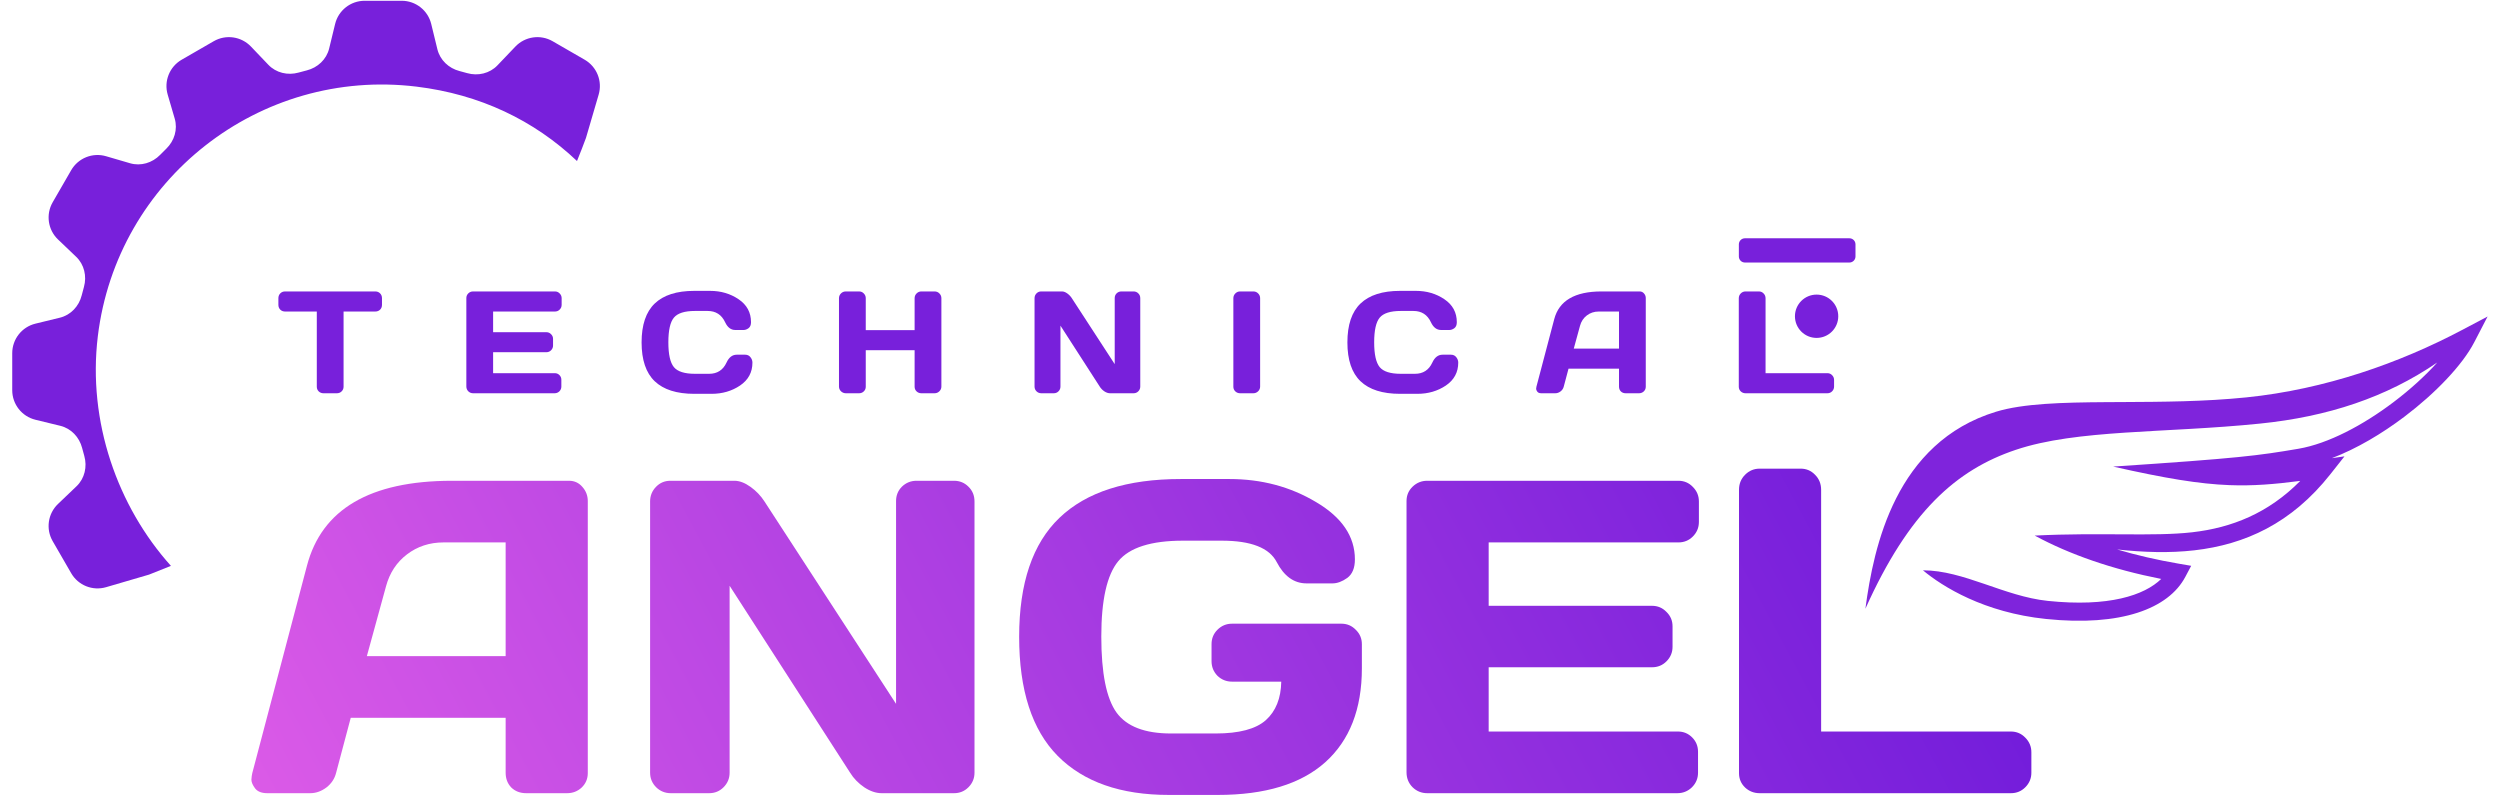 <svg width="175" height="56" viewBox="0 0 175 56" fill="none" xmlns="http://www.w3.org/2000/svg">
<path fill-rule="evenodd" clip-rule="evenodd" d="M174.132 22.155L173.196 23.96C172.372 25.549 170.493 27.52 168.299 29.177C166.742 30.352 164.971 31.41 163.228 32.072L164.114 31.945L163.128 33.194C160.402 36.648 157.137 38.118 153.601 38.523C151.853 38.723 150.039 38.663 148.197 38.462C149.539 38.86 150.981 39.195 152.517 39.458L153.383 39.607L152.971 40.383C151.798 42.598 148.485 43.877 143.211 43.327C138.888 42.877 135.99 41.075 134.606 39.922C137.465 39.922 140.29 41.744 143.342 42.062C147.622 42.508 150.112 41.669 151.285 40.526C147.855 39.851 144.873 38.814 142.43 37.491C147.039 37.259 150.749 37.569 153.456 37.259C156.225 36.942 158.778 35.928 161.02 33.663C159.196 33.899 157.704 34.022 156.058 33.959C153.933 33.877 151.577 33.486 147.92 32.661C156.76 32.072 158.076 31.893 160.891 31.413C162.977 31.057 165.409 29.764 167.532 28.161C168.723 27.262 169.783 26.291 170.607 25.375C167.036 27.818 162.958 29.168 158.188 29.653C151.522 30.331 145.394 30.047 141.104 31.488C136.947 32.884 133.621 35.825 130.578 42.611C130.87 40.4 131.404 37.5 132.73 34.885C134.064 32.254 136.213 29.89 139.721 28.821C141.629 28.239 144.389 28.172 147.415 28.15C147.797 28.148 148.185 28.146 148.577 28.144C151.332 28.13 154.311 28.116 157.237 27.818C162.776 27.255 167.992 25.398 172.334 23.105L174.132 22.155Z" fill="#7F24DC"/>
<path d="M122.144 18.377C121.909 18.377 121.72 18.187 121.72 17.953L121.72 17.104C121.72 16.87 121.91 16.68 122.144 16.68L129.46 16.68C129.695 16.68 129.885 16.87 129.884 17.104L129.884 17.953C129.884 18.187 129.694 18.377 129.46 18.377L122.144 18.377Z" fill="#7820DB"/>
<path d="M95.237 26.688C94.624 26.102 94.318 25.195 94.318 23.969C94.318 22.74 94.624 21.832 95.237 21.246C95.854 20.656 96.776 20.361 98.006 20.361H99.114C99.867 20.361 100.531 20.556 101.107 20.947C101.687 21.338 101.977 21.873 101.977 22.553C101.977 22.748 101.919 22.889 101.803 22.975C101.687 23.058 101.575 23.099 101.465 23.099H100.874C100.569 23.099 100.332 22.917 100.163 22.553C99.918 22.029 99.51 21.767 98.94 21.767H98.056C97.33 21.767 96.838 21.923 96.579 22.235C96.321 22.546 96.192 23.123 96.192 23.964C96.192 24.806 96.321 25.384 96.579 25.699C96.838 26.011 97.33 26.166 98.056 26.166H99.045C99.615 26.166 100.021 25.904 100.262 25.381C100.431 25.013 100.67 24.829 100.978 24.829H101.57C101.725 24.829 101.848 24.887 101.938 25.003C102.03 25.119 102.077 25.245 102.077 25.381C102.077 26.06 101.788 26.595 101.212 26.986C100.635 27.374 99.971 27.568 99.219 27.568H98.006C96.776 27.568 95.854 27.275 95.237 26.688Z" fill="#7820DB"/>
<path d="M45.831 26.688C45.218 26.102 44.911 25.195 44.911 23.969C44.911 22.74 45.218 21.832 45.831 21.246C46.447 20.656 47.37 20.361 48.599 20.361L49.708 20.361C50.46 20.361 51.124 20.556 51.701 20.947C52.281 21.338 52.571 21.873 52.571 22.553C52.571 22.748 52.513 22.889 52.397 22.975C52.281 23.058 52.168 23.099 52.059 23.099H51.467C51.163 23.099 50.926 22.917 50.757 22.553C50.511 22.029 50.104 21.767 49.534 21.767H48.649C47.923 21.767 47.431 21.923 47.173 22.235C46.914 22.546 46.785 23.123 46.785 23.964C46.785 24.806 46.914 25.384 47.173 25.699C47.431 26.011 47.923 26.166 48.649 26.166H49.638C50.208 26.166 50.614 25.904 50.856 25.381C51.025 25.013 51.264 24.829 51.572 24.829H52.163C52.319 24.829 52.442 24.887 52.531 25.003C52.624 25.119 52.67 25.245 52.67 25.381C52.67 26.06 52.382 26.595 51.805 26.986C51.229 27.374 50.564 27.568 49.812 27.568H48.599C47.37 27.568 46.447 27.275 45.831 26.688Z" fill="#7820DB"/>
<path d="M32.644 20.863V27.051C32.644 27.187 32.691 27.301 32.783 27.394C32.876 27.483 32.987 27.528 33.116 27.528H38.822C38.952 27.528 39.063 27.483 39.156 27.394C39.248 27.301 39.295 27.19 39.295 27.061V26.584C39.295 26.455 39.25 26.345 39.16 26.256C39.071 26.166 38.963 26.122 38.837 26.122H34.518V24.655H38.246C38.375 24.655 38.484 24.611 38.574 24.521C38.667 24.428 38.713 24.317 38.713 24.188V23.721C38.713 23.592 38.667 23.482 38.574 23.393C38.484 23.3 38.375 23.254 38.246 23.254H34.518V21.807H38.847C38.977 21.807 39.086 21.762 39.175 21.673C39.268 21.58 39.315 21.469 39.315 21.34V20.873C39.315 20.744 39.268 20.633 39.175 20.54C39.086 20.447 38.977 20.401 38.847 20.401L33.116 20.401C32.987 20.401 32.876 20.445 32.783 20.535C32.691 20.624 32.644 20.734 32.644 20.863Z" fill="#7820DB"/>
<path d="M19.487 20.873V21.34C19.487 21.476 19.532 21.588 19.622 21.678C19.711 21.764 19.824 21.807 19.959 21.807H22.176L22.176 27.071C22.176 27.2 22.221 27.309 22.311 27.399C22.403 27.485 22.514 27.528 22.644 27.528H23.583C23.712 27.528 23.822 27.485 23.911 27.399C24.004 27.309 24.05 27.2 24.05 27.071V21.807H26.267C26.403 21.807 26.516 21.764 26.605 21.678C26.695 21.588 26.739 21.476 26.739 21.34V20.873C26.739 20.737 26.695 20.624 26.605 20.535C26.516 20.445 26.403 20.401 26.267 20.401L19.959 20.401C19.824 20.401 19.711 20.445 19.622 20.535C19.532 20.624 19.487 20.737 19.487 20.873Z" fill="#7820DB"/>
<path d="M58.729 20.873V27.061C58.729 27.19 58.777 27.301 58.873 27.394C58.969 27.483 59.082 27.528 59.211 27.528H60.136C60.265 27.528 60.374 27.485 60.464 27.399C60.557 27.309 60.603 27.2 60.603 27.071V24.516H64.023V27.071C64.023 27.2 64.069 27.309 64.162 27.399C64.255 27.485 64.366 27.528 64.495 27.528H65.419C65.549 27.528 65.66 27.483 65.752 27.394C65.849 27.301 65.897 27.19 65.897 27.061V20.873C65.897 20.744 65.85 20.633 65.757 20.54C65.668 20.447 65.555 20.401 65.419 20.401H64.495C64.366 20.401 64.255 20.447 64.162 20.54C64.069 20.633 64.023 20.744 64.023 20.873V23.11H60.603V20.873C60.603 20.744 60.557 20.633 60.464 20.54C60.374 20.447 60.265 20.401 60.136 20.401H59.211C59.075 20.401 58.961 20.447 58.868 20.54C58.776 20.633 58.729 20.744 58.729 20.873Z" fill="#7820DB"/>
<path d="M72.418 27.061V20.873C72.418 20.744 72.463 20.633 72.552 20.54C72.642 20.447 72.751 20.401 72.88 20.401H74.341C74.457 20.401 74.58 20.447 74.709 20.54C74.838 20.633 74.945 20.744 75.027 20.873L78.03 25.49V20.863C78.03 20.734 78.074 20.624 78.164 20.535C78.257 20.445 78.368 20.401 78.497 20.401H79.352C79.481 20.401 79.59 20.445 79.68 20.535C79.772 20.624 79.819 20.737 79.819 20.873V27.061C79.819 27.19 79.772 27.301 79.68 27.394C79.59 27.483 79.481 27.528 79.352 27.528H77.701C77.572 27.528 77.44 27.483 77.304 27.394C77.168 27.301 77.06 27.19 76.981 27.061L74.232 22.796V27.061C74.232 27.19 74.186 27.301 74.093 27.394C74.004 27.483 73.894 27.528 73.765 27.528H72.89C72.761 27.528 72.65 27.483 72.557 27.394C72.464 27.301 72.418 27.19 72.418 27.061Z" fill="#7820DB"/>
<path d="M86.335 20.873V27.071C86.335 27.2 86.382 27.309 86.474 27.399C86.567 27.485 86.678 27.528 86.807 27.528H87.732C87.861 27.528 87.972 27.483 88.065 27.394C88.161 27.301 88.209 27.19 88.209 27.061V20.873C88.209 20.744 88.163 20.633 88.07 20.54C87.98 20.447 87.868 20.401 87.732 20.401H86.807C86.678 20.401 86.567 20.447 86.474 20.54C86.382 20.633 86.335 20.744 86.335 20.873Z" fill="#7820DB"/>
<path fill-rule="evenodd" clip-rule="evenodd" d="M108.797 22.339L107.549 27.071C107.539 27.114 107.533 27.164 107.529 27.22C107.529 27.276 107.557 27.343 107.614 27.419C107.67 27.492 107.763 27.528 107.892 27.528H108.871C109.001 27.528 109.123 27.485 109.239 27.399C109.355 27.309 109.43 27.197 109.463 27.061L109.796 25.808H113.33V27.061C113.33 27.197 113.373 27.309 113.459 27.399C113.549 27.485 113.661 27.528 113.797 27.528H114.732C114.861 27.528 114.972 27.485 115.065 27.399C115.157 27.309 115.204 27.2 115.204 27.071V20.863C115.204 20.74 115.162 20.633 115.079 20.54C115 20.447 114.899 20.401 114.776 20.401H112.097C110.235 20.404 109.135 21.05 108.797 22.339ZM113.33 24.402H110.164L110.601 22.806C110.684 22.501 110.843 22.259 111.078 22.081C111.317 21.898 111.595 21.807 111.913 21.807H113.33V24.402Z" fill="#7820DB"/>
<path d="M121.715 27.071V20.883C121.715 20.747 121.761 20.633 121.854 20.54C121.947 20.447 122.058 20.401 122.187 20.401H123.122C123.251 20.401 123.36 20.447 123.45 20.54C123.543 20.633 123.589 20.747 123.589 20.883V26.122H127.918C128.047 26.122 128.157 26.168 128.246 26.261C128.339 26.354 128.385 26.465 128.385 26.594V27.061C128.385 27.19 128.339 27.301 128.246 27.394C128.157 27.483 128.047 27.528 127.918 27.528H122.187C122.058 27.528 121.947 27.485 121.854 27.399C121.761 27.309 121.715 27.2 121.715 27.071Z" fill="#7820DB"/>
<path d="M127.162 23.654C128 23.654 128.678 22.975 128.678 22.138C128.678 21.3 128 20.622 127.162 20.622C126.325 20.622 125.646 21.3 125.646 22.138C125.646 22.975 126.325 23.654 127.162 23.654Z" fill="#7820DB"/>
<path d="M17.659 54.12L21.487 39.601C22.524 35.646 25.899 33.664 31.613 33.654L39.833 33.654C40.209 33.654 40.52 33.796 40.764 34.081C41.018 34.365 41.145 34.696 41.145 35.072L41.145 54.12C41.145 54.517 41.002 54.852 40.718 55.127C40.433 55.391 40.093 55.523 39.696 55.523L36.829 55.523C36.412 55.523 36.066 55.391 35.792 55.127C35.527 54.852 35.395 54.506 35.395 54.089L35.395 50.246L24.552 50.246L23.53 54.089C23.428 54.506 23.2 54.852 22.844 55.127C22.488 55.391 22.112 55.523 21.715 55.523L18.711 55.523C18.314 55.523 18.03 55.411 17.857 55.188C17.684 54.954 17.598 54.75 17.598 54.578C17.608 54.405 17.628 54.252 17.659 54.12ZM25.68 45.93L35.395 45.93L35.395 37.969L31.049 37.969C30.073 37.969 29.219 38.249 28.487 38.808C27.765 39.357 27.277 40.099 27.023 41.035L25.68 45.93Z" fill="url(#paint0_linear_35_3282)"/>
<path d="M45.507 54.089L45.507 35.102C45.507 34.706 45.644 34.365 45.918 34.081C46.193 33.796 46.528 33.654 46.925 33.654L51.408 33.654C51.764 33.654 52.141 33.796 52.537 34.081C52.934 34.365 53.259 34.706 53.513 35.102L62.724 49.27L62.724 35.072C62.724 34.675 62.862 34.34 63.136 34.065C63.421 33.791 63.762 33.654 64.158 33.654L66.781 33.654C67.178 33.654 67.513 33.791 67.788 34.065C68.073 34.34 68.215 34.685 68.215 35.102L68.215 54.089C68.215 54.486 68.073 54.827 67.788 55.111C67.513 55.386 67.178 55.523 66.781 55.523L61.718 55.523C61.322 55.523 60.915 55.386 60.498 55.111C60.081 54.827 59.751 54.486 59.507 54.089L51.073 41.004L51.073 54.089C51.073 54.486 50.931 54.827 50.646 55.111C50.371 55.386 50.036 55.523 49.639 55.523L46.955 55.523C46.559 55.523 46.218 55.386 45.934 55.111C45.649 54.827 45.507 54.486 45.507 54.089Z" fill="url(#paint1_linear_35_3282)"/>
<path d="M81.819 55.645C78.443 55.645 75.85 54.735 74.041 52.915C72.241 51.095 71.341 48.315 71.341 44.573C71.341 40.821 72.282 38.046 74.163 36.246C76.054 34.436 78.885 33.532 82.657 33.532L86.058 33.532C88.305 33.532 90.328 34.07 92.128 35.148C93.938 36.216 94.843 37.553 94.843 39.159C94.843 39.759 94.665 40.191 94.309 40.455C93.953 40.709 93.607 40.837 93.272 40.837L91.457 40.837C90.582 40.837 89.886 40.338 89.368 39.342C88.849 38.346 87.568 37.847 85.524 37.847L82.81 37.847C80.583 37.847 79.073 38.325 78.28 39.281C77.487 40.237 77.091 41.996 77.091 44.558C77.091 47.12 77.447 48.894 78.158 49.88C78.87 50.856 80.141 51.344 81.971 51.344L85.097 51.344C86.734 51.344 87.903 51.034 88.605 50.414C89.307 49.784 89.668 48.884 89.688 47.715L86.241 47.715C85.845 47.715 85.504 47.577 85.219 47.303C84.945 47.018 84.808 46.678 84.808 46.281L84.808 45.092C84.808 44.695 84.945 44.359 85.219 44.085C85.504 43.8 85.845 43.658 86.241 43.658L93.897 43.658C94.293 43.658 94.629 43.8 94.904 44.085C95.188 44.359 95.331 44.695 95.331 45.092L95.331 46.784C95.331 49.631 94.477 51.822 92.769 53.357C91.06 54.883 88.554 55.645 85.25 55.645L81.819 55.645Z" fill="url(#paint2_linear_35_3282)"/>
<path d="M98.457 54.059L98.457 35.072C98.457 34.675 98.599 34.34 98.884 34.065C99.169 33.791 99.509 33.654 99.906 33.654L117.49 33.654C117.886 33.654 118.222 33.796 118.496 34.081C118.781 34.365 118.923 34.706 118.923 35.102L118.923 36.536C118.923 36.932 118.781 37.273 118.496 37.558C118.222 37.832 117.886 37.969 117.49 37.969L104.207 37.969L104.207 42.407L115.645 42.407C116.041 42.407 116.377 42.55 116.651 42.834C116.936 43.109 117.078 43.444 117.078 43.841L117.078 45.275C117.078 45.671 116.936 46.012 116.651 46.296C116.377 46.571 116.041 46.708 115.645 46.708L104.207 46.708L104.207 51.207L117.459 51.207C117.846 51.207 118.176 51.344 118.451 51.619C118.725 51.893 118.862 52.229 118.862 52.625L118.862 54.089C118.862 54.486 118.72 54.827 118.435 55.111C118.151 55.386 117.81 55.523 117.414 55.523L99.906 55.523C99.509 55.523 99.169 55.386 98.884 55.111C98.599 54.827 98.457 54.476 98.457 54.059Z" fill="url(#paint3_linear_35_3282)"/>
<path d="M121.73 54.12L121.73 34.285C121.73 33.868 121.872 33.517 122.157 33.232C122.441 32.947 122.782 32.805 123.178 32.805L126.046 32.805C126.442 32.805 126.778 32.947 127.052 33.232C127.337 33.517 127.479 33.868 127.479 34.285L127.479 51.207L140.763 51.207C141.159 51.207 141.495 51.349 141.769 51.634C142.054 51.919 142.196 52.259 142.196 52.656L142.196 54.089C142.196 54.486 142.054 54.827 141.769 55.111C141.495 55.386 141.159 55.523 140.763 55.523L123.178 55.523C122.782 55.523 122.441 55.391 122.157 55.127C121.872 54.852 121.73 54.517 121.73 54.12Z" fill="url(#paint4_linear_35_3282)"/>
<path d="M23.458 1.679C23.69 0.725 24.545 0.054 25.527 0.054H28.118C29.1 0.054 29.954 0.725 30.186 1.679L30.617 3.448C30.802 4.206 31.413 4.78 32.168 4.974C32.346 5.02 32.523 5.068 32.7 5.119C33.455 5.334 34.278 5.144 34.82 4.576L36.078 3.258C36.757 2.548 37.833 2.394 38.683 2.885L40.927 4.18C41.777 4.671 42.182 5.68 41.906 6.622L41.018 9.654C40.775 10.296 40.724 10.45 40.39 11.272C37.381 8.418 33.589 6.603 29.155 6.064C18.171 4.729 8.184 12.551 6.848 23.535C6.122 29.512 8.232 35.456 11.964 39.61C11.283 39.894 11.219 39.9 10.432 40.223L7.425 41.103C6.483 41.379 5.474 40.975 4.983 40.124L3.687 37.88C3.196 37.03 3.351 35.954 4.061 35.276L5.358 34.037C5.927 33.494 6.116 32.669 5.9 31.913C5.847 31.729 5.797 31.545 5.749 31.359C5.554 30.603 4.98 29.991 4.222 29.807L2.482 29.383C1.528 29.151 0.856 28.297 0.856 27.315V24.724C0.856 23.742 1.528 22.887 2.482 22.655L4.19 22.239C4.954 22.053 5.53 21.435 5.72 20.673C5.77 20.476 5.822 20.28 5.876 20.086C6.087 19.333 5.896 18.515 5.33 17.975L4.061 16.763C3.351 16.085 3.197 15.009 3.688 14.158L4.983 11.914C5.474 11.064 6.483 10.66 7.425 10.936L9.104 11.427C9.856 11.647 10.661 11.403 11.207 10.842C11.35 10.695 11.495 10.551 11.642 10.408C12.205 9.862 12.451 9.056 12.23 8.303L11.738 6.622C11.462 5.68 11.867 4.671 12.717 4.18L14.961 2.885C15.812 2.394 16.887 2.548 17.566 3.258L18.786 4.536C19.326 5.102 20.144 5.292 20.897 5.081C21.088 5.028 21.28 4.977 21.473 4.928C22.235 4.737 22.854 4.162 23.04 3.398L23.458 1.679Z" fill="#7820DB"/>
<defs>
<linearGradient id="paint0_linear_35_3282" x1="164.001" y1="39.535" x2="21.643" y2="115.552" gradientUnits="userSpaceOnUse">
<stop stop-color="#5C0FD8"/>
<stop offset="1" stop-color="#F268EA"/>
</linearGradient>
<linearGradient id="paint1_linear_35_3282" x1="164.001" y1="39.535" x2="21.643" y2="115.552" gradientUnits="userSpaceOnUse">
<stop stop-color="#5C0FD8"/>
<stop offset="1" stop-color="#F268EA"/>
</linearGradient>
<linearGradient id="paint2_linear_35_3282" x1="164.001" y1="39.535" x2="21.643" y2="115.552" gradientUnits="userSpaceOnUse">
<stop stop-color="#5C0FD8"/>
<stop offset="1" stop-color="#F268EA"/>
</linearGradient>
<linearGradient id="paint3_linear_35_3282" x1="164.001" y1="39.535" x2="21.643" y2="115.552" gradientUnits="userSpaceOnUse">
<stop stop-color="#5C0FD8"/>
<stop offset="1" stop-color="#F268EA"/>
</linearGradient>
<linearGradient id="paint4_linear_35_3282" x1="164.001" y1="39.535" x2="21.643" y2="115.552" gradientUnits="userSpaceOnUse">
<stop stop-color="#5C0FD8"/>
<stop offset="1" stop-color="#F268EA"/>
</linearGradient>
</defs>
</svg>

